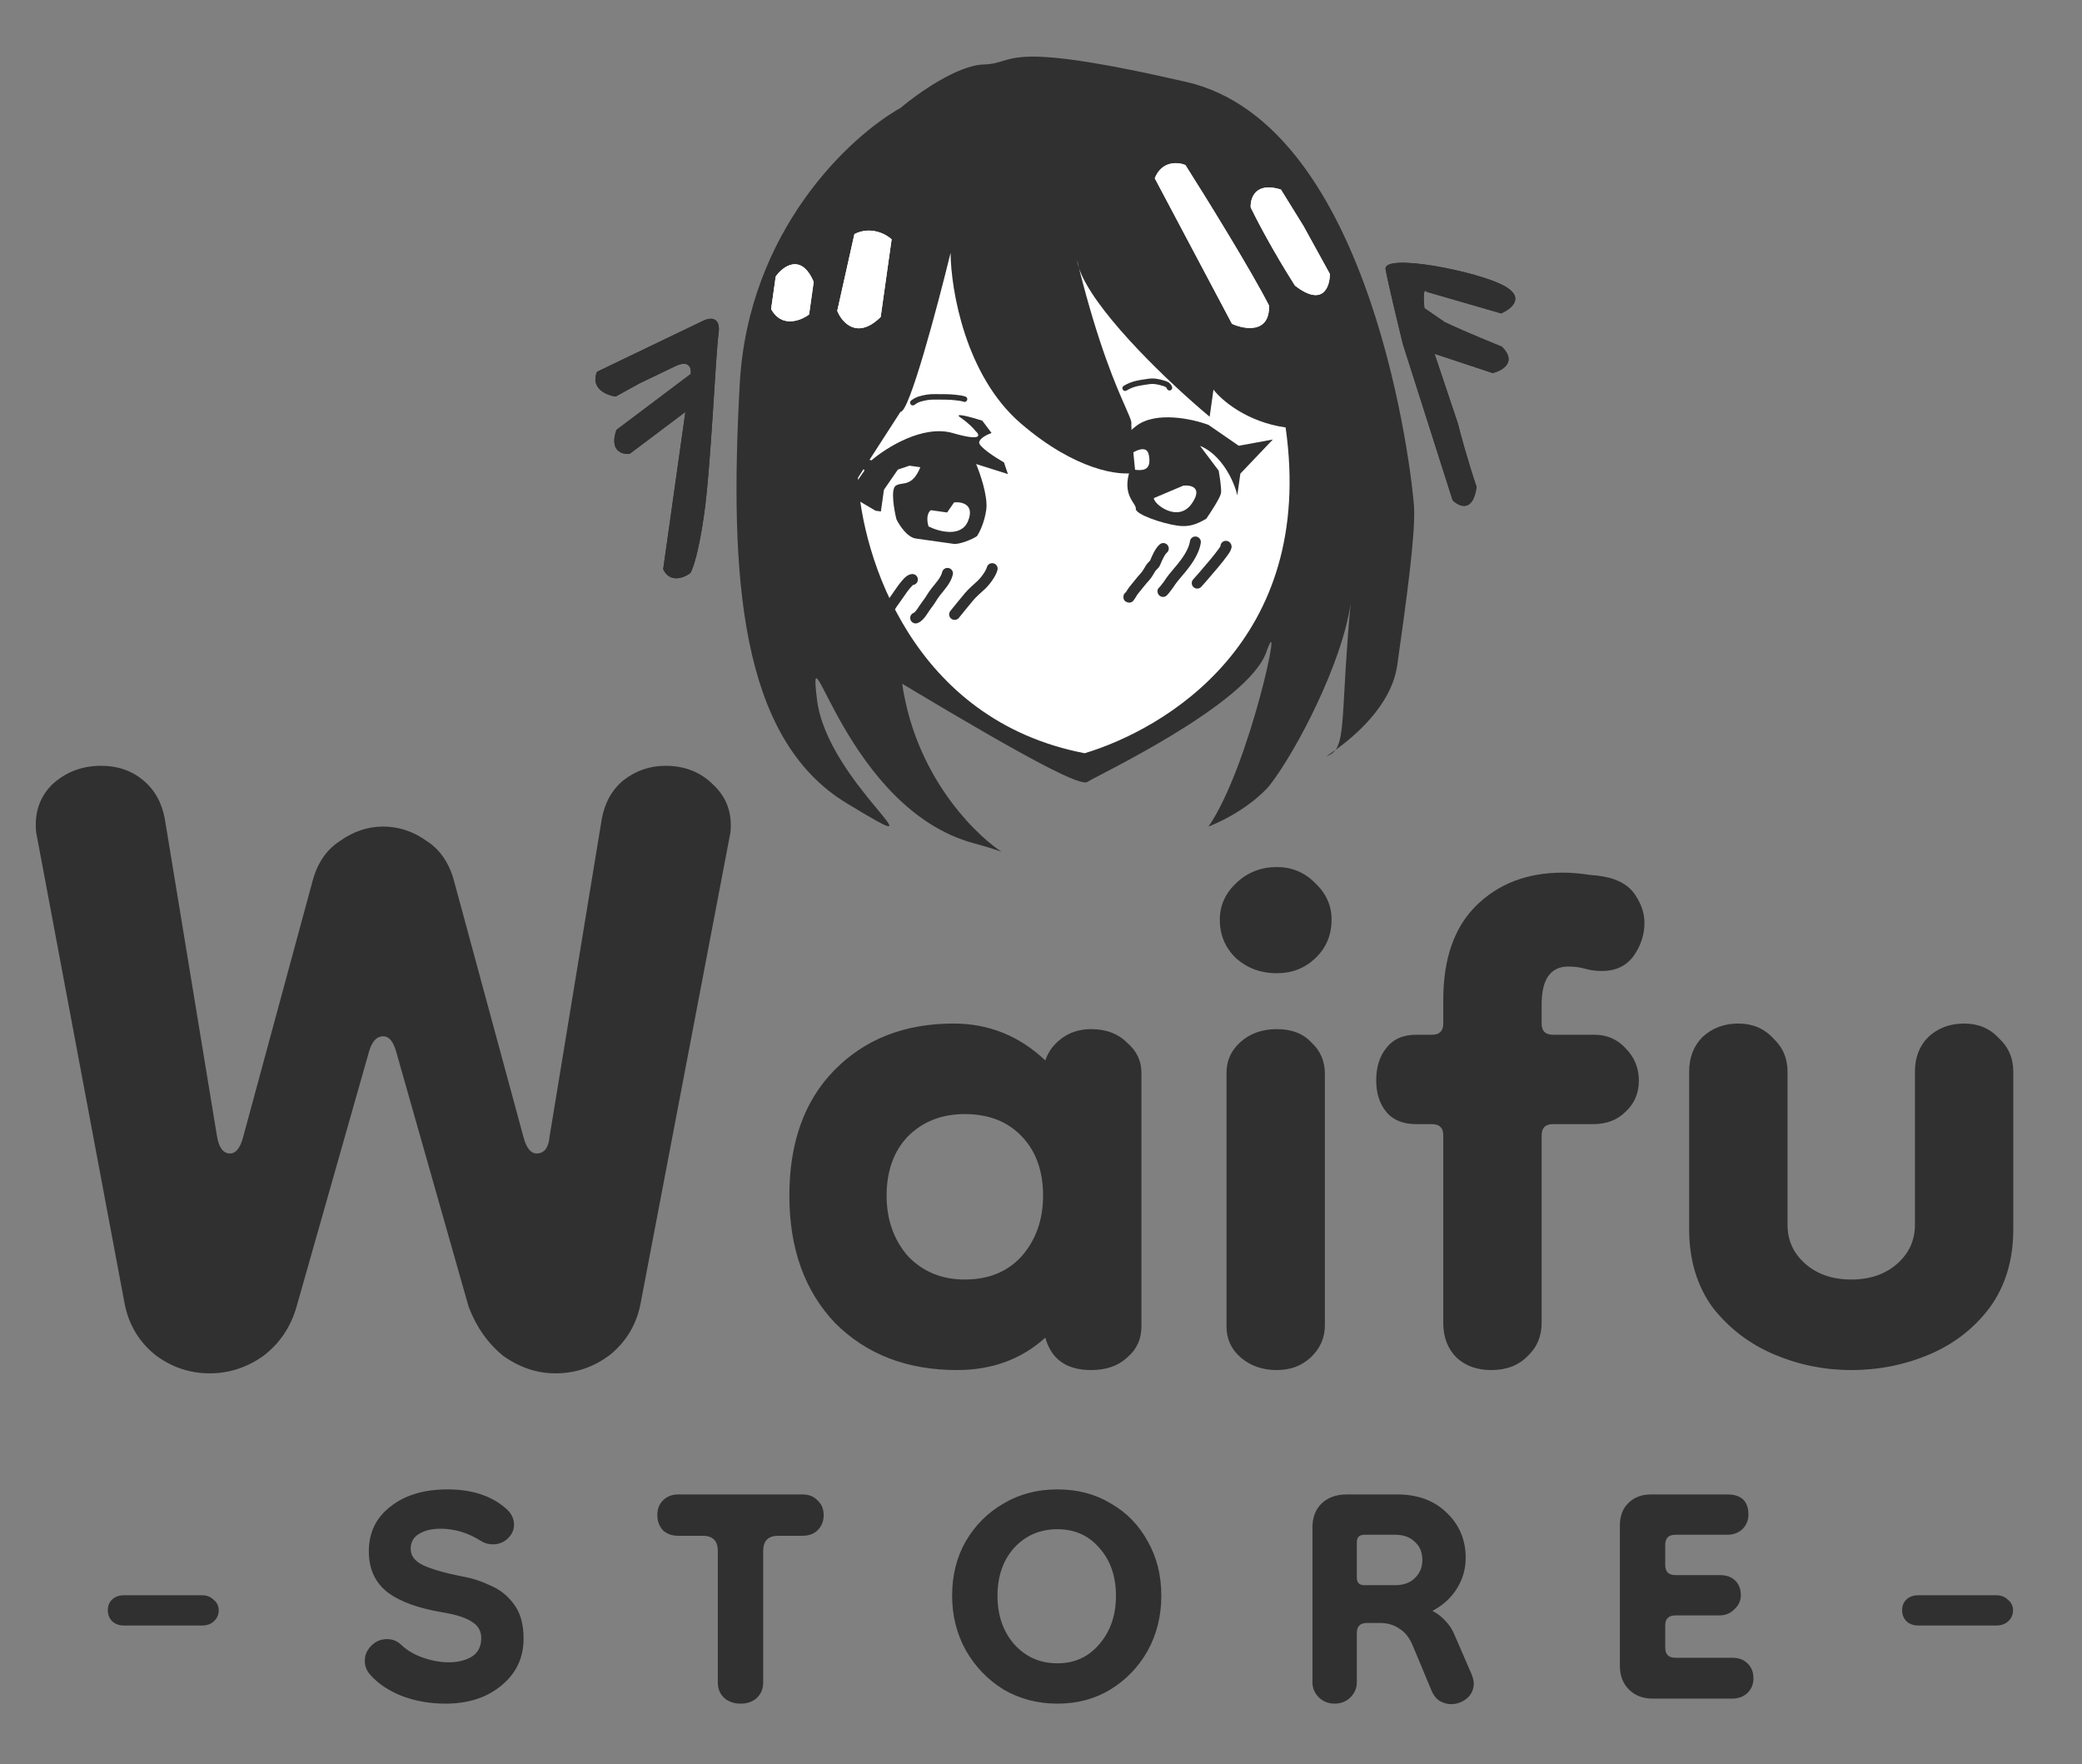 <svg width="190" height="161" viewBox="0 0 190 161" fill="none" xmlns="http://www.w3.org/2000/svg">
<rect x="0" y="0" width="190" height="161" fill="#808080" stroke="none"/>
<g clip-path="url(#clip0_19_98)">
<path d="M67.507 35.053C68.275 21.022 77.603 12.408 82.172 9.855C83.702 8.556 87.37 5.943 89.802 5.882C92.842 5.806 91.141 3.546 108.26 7.477C125.379 11.408 128.898 43.717 129.044 46.262C129.189 48.808 128.281 55.244 127.512 60.69C126.985 64.43 123.486 67.275 121.874 68.437C121.722 68.642 121.536 68.791 121.304 68.903C120.795 69.147 121.138 68.967 121.874 68.437C122.778 67.213 122.427 64.009 123.26 55.04C122.492 60.486 118.333 68.484 115.864 71.67C115.252 72.425 113.28 74.234 110.284 75.427C114.093 69.905 117.249 54.697 115.56 59.508C113.871 64.319 99.811 70.919 99.246 71.344C98.681 71.769 94.435 69.655 82.331 62.393C83.689 71.636 89.905 76.804 91.397 77.717C90.76 77.497 89.91 77.232 88.861 76.948C77.189 73.786 73.623 56.114 74.555 63.82C75.488 71.526 87.027 79.214 77.258 73.291C67.49 67.367 66.546 52.59 67.507 35.053Z" fill="#313030"/>
<path d="M117.322 39.005C120.113 58.587 106.196 66.554 98.987 68.734C83.256 65.706 78.639 50.714 78.297 43.596L82.177 37.579C82.969 37.691 85.554 27.957 86.748 23.076C86.777 26.446 88.097 34.274 93.138 38.621C98.18 42.969 102.221 43.438 103.611 43.129C103.467 41.763 103.194 38.93 103.25 38.534C103.199 38.259 103.006 37.822 102.702 37.134C101.888 35.292 100.277 31.649 98.473 24.49C98.377 24.209 98.31 23.943 98.275 23.693C98.341 23.963 98.407 24.229 98.473 24.49C98.551 24.716 98.647 24.951 98.76 25.194C100.543 29.015 106.57 34.836 110.391 38.027L110.74 35.551C111.449 36.493 113.757 38.502 117.322 39.005Z" fill="white"/>
<path d="M136.989 28.598L130.198 26.63C129.858 26.177 129.916 27.431 129.988 28.115L131.829 29.384C132.301 29.619 134.008 30.399 137.065 31.638C138.482 33.05 137.092 33.83 136.221 34.044L130.914 32.285L133.046 38.645C133.26 39.517 133.9 41.897 134.753 44.441C134.418 46.817 133.154 46.235 132.563 45.647L128.014 31.371C127.587 29.627 126.675 25.829 126.447 24.585C126.161 23.03 135.003 24.783 137.339 26.122C139.207 27.194 137.884 28.219 136.989 28.598Z" fill="#313030"/>
<path d="M136.989 28.598L130.198 26.63C129.858 26.177 129.916 27.431 129.988 28.115L131.829 29.384C132.301 29.619 134.008 30.399 137.065 31.638C138.482 33.05 137.092 33.83 136.221 34.044L130.914 32.285L133.046 38.645C133.26 39.517 133.9 41.897 134.753 44.441C134.418 46.817 133.154 46.235 132.563 45.647L128.014 31.371C127.587 29.627 126.675 25.829 126.447 24.585C126.161 23.03 135.003 24.783 137.339 26.122C139.207 27.194 137.884 28.219 136.989 28.598Z" fill="#313030"/>
<path d="M76.407 28.366L77.973 21.36C79.465 20.607 80.858 21.365 81.368 21.839L80.368 28.925C78.224 31.031 76.834 29.43 76.407 28.366Z" fill="white"/>
<path d="M76.407 28.366L77.973 21.36C79.465 20.607 80.858 21.365 81.368 21.839L80.368 28.925C78.224 31.031 76.834 29.43 76.407 28.366Z" fill="white"/>
<path d="M74.255 25.724C73.12 23.039 71.425 24.315 70.79 25.235L70.371 28.206C71.335 29.958 73.083 29.262 73.836 28.695L73.906 28.2L73.976 27.705L74.255 25.724Z" fill="white"/>
<path d="M74.255 25.724C73.12 23.039 71.425 24.315 70.79 25.235L70.371 28.206C71.335 29.958 73.083 29.262 73.836 28.695L73.906 28.2L73.976 27.705L74.255 25.724Z" fill="white"/>
<path d="M112.429 29.549L108.906 22.908L105.383 16.266C106.031 14.648 107.516 14.786 108.177 15.058C110.037 17.992 114.168 24.666 115.812 27.89C115.868 30.462 113.58 30.068 112.429 29.549Z" fill="white"/>
<path d="M112.429 29.549L108.906 22.908L105.383 16.266C106.031 14.648 107.516 14.786 108.177 15.058C110.037 17.992 114.168 24.666 115.812 27.89C115.868 30.462 113.58 30.068 112.429 29.549Z" fill="white"/>
<path d="M106.725 35.382C106.617 35.086 106.354 35.025 106.176 34.969C105.729 34.83 105.271 34.738 104.797 34.815C104.081 34.93 103.403 34.975 102.679 35.423" stroke="#313030" stroke-width="0.5" stroke-linecap="round"/>
<path d="M88.021 36.425C87.752 36.327 87.447 36.307 87.165 36.272C86.545 36.195 85.916 36.227 85.292 36.214C84.83 36.205 84.408 36.276 83.964 36.403C83.706 36.478 83.515 36.586 83.304 36.744" stroke="#313030" stroke-width="0.5" stroke-linecap="round"/>
<path d="M106.16 50.054C105.851 50.316 105.564 50.986 105.419 51.342C105.342 51.533 105.144 51.638 105.032 51.81C104.845 52.098 104.709 52.395 104.468 52.653C104.097 53.049 103.78 53.497 103.432 53.904C103.283 54.079 102.99 54.685 103.022 54.458" stroke="#313030" stroke-linecap="round"/>
<path d="M109.088 49.457C108.951 50.427 108.169 51.441 107.534 52.174C107.216 52.54 106.888 52.945 106.627 53.356C106.544 53.487 106.113 54.027 106.12 53.978" stroke="#313030" stroke-linecap="round"/>
<path d="M111.876 49.85C112.15 49.961 109.553 52.879 109.258 53.209" stroke="#313030" stroke-linecap="round"/>
<path d="M90.543 51.889C90.43 52.35 89.889 53.062 89.54 53.384C89.224 53.676 88.752 54.081 88.47 54.413C88.014 54.952 87.567 55.512 87.118 56.066" stroke="#313030" stroke-linecap="round"/>
<path d="M86.466 52.323C86.322 52.955 85.777 53.518 85.388 54.015C85.09 54.396 84.867 54.834 84.567 55.204C84.313 55.519 83.954 56.256 83.561 56.388" stroke="#313030" stroke-linecap="round"/>
<path d="M83.264 52.881C82.823 52.874 81.858 54.508 81.59 54.836C81.328 55.154 80.969 55.914 80.58 56.045" stroke="#313030" stroke-linecap="round"/>
<path d="M65.575 30.442C65.799 28.858 64.771 28.982 64.23 29.242L59.354 31.584L54.479 33.926C53.86 35.454 55.355 36.069 56.18 36.186L58.37 34.98L61.62 33.419C62.92 32.794 63.105 33.628 63.036 34.123L60.211 36.25L56.256 39.226C55.58 41.151 56.778 41.488 57.462 41.416L62.547 37.589L61.359 46.006L60.52 51.947C61.145 53.247 62.431 52.721 62.996 52.296C63.207 51.989 63.756 50.485 64.259 46.92C64.888 42.464 65.296 32.423 65.575 30.442Z" fill="#313030"/>
<path d="M65.575 30.442C65.799 28.858 64.771 28.982 64.23 29.242L59.354 31.584L54.479 33.926C53.86 35.454 55.355 36.069 56.18 36.186L58.37 34.98L61.62 33.419C62.92 32.794 63.105 33.628 63.036 34.123L60.211 36.25L56.256 39.226C55.58 41.151 56.778 41.488 57.462 41.416L62.547 37.589L61.359 46.006L60.52 51.947C61.145 53.247 62.431 52.721 62.996 52.296C63.207 51.989 63.756 50.485 64.259 46.92C64.888 42.464 65.296 32.423 65.575 30.442Z" fill="#313030"/>
<path d="M74.302 43.288L79.893 46.602L80.388 46.672L80.668 44.691L81.938 42.851L82.998 42.495L83.988 42.635C83.213 44.545 82.293 43.911 81.728 44.336C81.276 44.676 81.59 46.505 81.804 47.376C82.064 47.918 82.782 49.029 83.575 49.141L87.04 49.63C87.535 49.7 88.784 49.203 89.16 48.919C89.372 48.613 89.837 47.702 90.005 46.514C90.172 45.326 89.457 43.239 89.079 42.344L91.979 43.258L91.624 42.198C90.845 41.751 89.302 40.759 89.358 40.363C89.414 39.967 90.135 39.631 90.488 39.513L89.638 38.383C88.671 38.078 86.921 37.596 87.657 38.103C88.393 38.611 88.861 39.115 89.003 39.303C89.451 39.703 89.669 40.306 86.953 39.519C84.236 38.731 80.874 40.849 79.532 42.006C78.235 41.655 75.924 41.093 77.057 41.657C78.189 42.221 78.755 42.738 78.897 42.926L78.262 43.847L74.302 43.288Z" fill="#313030"/>
<path d="M109.511 40.683C111.422 41.457 112.604 43.812 112.913 45.203L113.192 43.222L116.157 40.106L113.047 40.677L110.286 38.772C108.847 38.233 105.518 37.493 103.71 38.854C101.902 40.215 101.97 41.638 102.23 42.18C103.007 41.448 104.617 40.295 104.846 41.539C105.131 43.094 104.141 42.955 103.151 42.815C102.306 45.22 103.722 45.925 103.652 46.42C103.582 46.915 105.988 47.76 107.473 47.969C108.463 48.109 109.17 47.872 110.088 47.329C110.511 46.715 111.372 45.389 111.428 44.993C111.484 44.597 111.307 43.461 111.212 42.943L109.511 40.683Z" fill="#313030"/>
<path d="M107.988 44.315L105.303 45.451C105.233 45.946 107.499 47.781 108.769 45.94C109.785 44.467 108.672 44.243 107.988 44.315Z" fill="white"/>
<path d="M116.892 17.296C114.571 16.564 114.088 18.078 114.137 18.927C114.657 20.01 116.194 22.954 118.179 26.062C120.728 28.038 121.362 26.174 121.36 24.996L118.948 20.616L116.892 17.296Z" fill="white"/>
<path d="M116.892 17.296C114.571 16.564 114.088 18.078 114.137 18.927C114.657 20.01 116.194 22.954 118.179 26.062C120.728 28.038 121.362 26.174 121.36 24.996L118.948 20.616L116.892 17.296Z" fill="white"/>
<path d="M86.434 46.764L84.949 46.555C84.497 46.895 84.621 47.687 84.74 48.04C85.683 48.51 87.725 49.068 88.345 47.539C88.965 46.011 87.753 45.772 87.069 45.844L86.434 46.764Z" fill="white"/>
<path d="M19.14 125.32C17.292 125.32 15.62 124.748 14.124 123.604C12.628 122.372 11.704 120.788 11.352 118.852L3.3 75.952C3.124 74.192 3.608 72.74 4.752 71.596C5.984 70.452 7.48 69.88 9.24 69.88C10.736 69.88 12.012 70.32 13.068 71.2C14.124 72.08 14.784 73.268 15.048 74.764L19.8 103.672C19.976 104.728 20.372 105.256 20.988 105.256C21.516 105.256 21.912 104.772 22.176 103.804L28.512 80.44C28.952 78.768 29.788 77.536 31.02 76.744C32.252 75.864 33.572 75.424 34.98 75.424C36.388 75.424 37.708 75.864 38.94 76.744C40.172 77.536 41.008 78.768 41.448 80.44L47.784 103.804C48.048 104.772 48.444 105.256 48.972 105.256C49.676 105.256 50.072 104.728 50.16 103.672L54.912 74.764C55.176 73.268 55.836 72.08 56.892 71.2C58.036 70.32 59.312 69.88 60.72 69.88C62.48 69.88 63.932 70.452 65.076 71.596C66.308 72.74 66.836 74.192 66.66 75.952L58.476 118.852C58.124 120.788 57.2 122.372 55.704 123.604C54.208 124.748 52.536 125.32 50.688 125.32C49.016 125.32 47.432 124.792 45.936 123.736C44.528 122.592 43.472 121.096 42.768 119.248L36.168 96.016C35.904 95.048 35.508 94.564 34.98 94.564C34.364 94.564 33.924 95.048 33.66 96.016L27.06 119.248C26.532 121.096 25.52 122.592 24.024 123.736C22.528 124.792 20.9 125.32 19.14 125.32ZM87.336 125.02C82.78 125.02 79.074 123.592 76.218 120.736C73.43 117.812 72.036 113.936 72.036 109.108C72.036 104.28 73.396 100.472 76.116 97.684C78.904 94.828 82.542 93.4 87.03 93.4C90.226 93.4 93.014 94.522 95.394 96.766C95.666 95.95 96.176 95.27 96.924 94.726C97.672 94.182 98.556 93.91 99.576 93.91C100.936 93.91 102.024 94.318 102.84 95.134C103.724 95.882 104.166 96.8 104.166 97.888V121.042C104.166 122.198 103.724 123.15 102.84 123.898C102.024 124.646 100.936 125.02 99.576 125.02C97.332 125.02 95.938 124.034 95.394 122.062C93.218 124.034 90.532 125.02 87.336 125.02ZM88.05 116.758C90.226 116.758 91.96 116.044 93.252 114.616C94.544 113.12 95.19 111.284 95.19 109.108C95.19 106.864 94.544 105.062 93.252 103.702C91.96 102.342 90.226 101.662 88.05 101.662C85.942 101.662 84.208 102.342 82.848 103.702C81.556 105.062 80.91 106.864 80.91 109.108C80.91 111.284 81.556 113.12 82.848 114.616C84.208 116.044 85.942 116.758 88.05 116.758ZM116.52 125.02C115.228 125.02 114.14 124.646 113.256 123.898C112.372 123.15 111.93 122.198 111.93 121.042V97.888C111.93 96.8 112.338 95.882 113.154 95.134C114.038 94.318 115.16 93.91 116.52 93.91C117.88 93.91 118.934 94.318 119.682 95.134C120.498 95.882 120.906 96.834 120.906 97.99V120.94C120.906 122.096 120.464 123.082 119.58 123.898C118.764 124.646 117.744 125.02 116.52 125.02ZM116.52 88.81C115.092 88.81 113.868 88.368 112.848 87.484C111.828 86.532 111.318 85.342 111.318 83.914C111.318 82.622 111.828 81.5 112.848 80.548C113.868 79.596 115.092 79.12 116.52 79.12C117.88 79.12 119.036 79.596 119.988 80.548C121.008 81.5 121.518 82.622 121.518 83.914C121.518 85.342 121.008 86.532 119.988 87.484C119.036 88.368 117.88 88.81 116.52 88.81ZM136.096 125.02C134.804 125.02 133.75 124.646 132.934 123.898C132.118 123.082 131.71 122.028 131.71 120.736V103.6C131.71 102.92 131.37 102.58 130.69 102.58H129.262C128.038 102.58 127.12 102.206 126.508 101.458C125.896 100.71 125.59 99.758 125.59 98.602C125.59 97.378 125.896 96.392 126.508 95.644C127.12 94.828 128.038 94.42 129.262 94.42H130.69C131.37 94.42 131.71 94.08 131.71 93.4V91.258C131.71 87.518 132.696 84.662 134.668 82.69C136.708 80.65 139.36 79.63 142.624 79.63C143.372 79.63 144.188 79.698 145.072 79.834C146.024 79.902 146.772 80.038 147.316 80.242C148.268 80.582 148.948 81.126 149.356 81.874C149.832 82.622 150.07 83.404 150.07 84.22C150.07 85.308 149.73 86.328 149.05 87.28C148.37 88.164 147.418 88.606 146.194 88.606C145.65 88.606 145.14 88.538 144.664 88.402C144.188 88.266 143.678 88.198 143.134 88.198C141.502 88.198 140.686 89.354 140.686 91.666V93.4C140.686 94.08 141.026 94.42 141.706 94.42H145.48C146.636 94.42 147.588 94.828 148.336 95.644C149.152 96.46 149.56 97.446 149.56 98.602C149.56 99.758 149.152 100.71 148.336 101.458C147.588 102.206 146.602 102.58 145.378 102.58H141.706C141.026 102.58 140.686 102.92 140.686 103.6V120.736C140.686 121.96 140.244 122.98 139.36 123.796C138.544 124.612 137.456 125.02 136.096 125.02ZM174.754 97.786C174.754 96.494 175.162 95.44 175.978 94.624C176.862 93.808 177.95 93.4 179.242 93.4C180.534 93.4 181.588 93.842 182.404 94.726C183.288 95.542 183.73 96.562 183.73 97.786V112.168C183.73 114.956 183.016 117.336 181.588 119.308C180.16 121.212 178.324 122.64 176.08 123.592C173.836 124.544 171.456 125.02 168.94 125.02C166.492 125.02 164.146 124.544 161.902 123.592C159.658 122.64 157.788 121.212 156.292 119.308C154.864 117.336 154.15 114.956 154.15 112.168V97.786C154.15 96.494 154.558 95.44 155.374 94.624C156.258 93.808 157.346 93.4 158.638 93.4C159.93 93.4 160.984 93.842 161.8 94.726C162.684 95.542 163.126 96.562 163.126 97.786V111.76C163.126 113.188 163.67 114.378 164.758 115.33C165.846 116.282 167.24 116.758 168.94 116.758C170.64 116.758 172.034 116.282 173.122 115.33C174.21 114.378 174.754 113.188 174.754 111.76V97.786Z" fill="#313030"/>
<path d="M18.442 145.57C18.871 145.57 19.224 145.708 19.5 145.984C19.807 146.229 19.96 146.551 19.96 146.95C19.96 147.349 19.807 147.686 19.5 147.962C19.224 148.207 18.871 148.33 18.442 148.33H11.312C10.883 148.33 10.53 148.207 10.254 147.962C9.978 147.686 9.84 147.349 9.84 146.95C9.84 146.521 9.978 146.183 10.254 145.938C10.53 145.693 10.883 145.57 11.312 145.57H18.442ZM40.651 155.46C39.24 155.46 37.922 155.23 36.695 154.77C35.468 154.279 34.502 153.635 33.797 152.838C33.46 152.47 33.291 152.041 33.291 151.55C33.291 151.029 33.49 150.569 33.889 150.17C34.288 149.771 34.763 149.572 35.315 149.572C35.836 149.572 36.281 149.756 36.649 150.124C37.17 150.615 37.83 150.998 38.627 151.274C39.424 151.55 40.206 151.688 40.973 151.688C41.77 151.688 42.46 151.519 43.043 151.182C43.626 150.814 43.917 150.247 43.917 149.48C43.917 148.836 43.641 148.345 43.089 148.008C42.568 147.64 41.678 147.349 40.421 147.134C38.182 146.766 36.496 146.153 35.361 145.294C34.226 144.405 33.659 143.163 33.659 141.568C33.659 139.851 34.318 138.486 35.637 137.474C36.956 136.431 38.688 135.91 40.835 135.91C43.043 135.91 44.806 136.477 46.125 137.612C46.646 138.041 46.907 138.547 46.907 139.13C46.907 139.621 46.708 140.05 46.309 140.418C45.941 140.755 45.496 140.924 44.975 140.924C44.576 140.924 44.208 140.817 43.871 140.602C42.706 139.866 41.479 139.498 40.191 139.498C39.424 139.498 38.78 139.651 38.259 139.958C37.738 140.265 37.477 140.725 37.477 141.338C37.477 141.982 37.876 142.488 38.673 142.856C39.501 143.224 40.697 143.561 42.261 143.868C43.12 144.021 43.963 144.297 44.791 144.696C45.65 145.064 46.355 145.631 46.907 146.398C47.49 147.165 47.781 148.207 47.781 149.526C47.781 151.274 47.106 152.7 45.757 153.804C44.438 154.908 42.736 155.46 40.651 155.46ZM67.577 155.46C66.995 155.46 66.504 155.291 66.105 154.954C65.707 154.586 65.507 154.111 65.507 153.528V141.522C65.507 140.602 65.047 140.142 64.127 140.142H61.873C61.321 140.142 60.861 139.973 60.493 139.636C60.156 139.268 59.987 138.808 59.987 138.256C59.987 137.704 60.156 137.259 60.493 136.922C60.861 136.554 61.321 136.37 61.873 136.37H73.235C73.818 136.37 74.278 136.554 74.615 136.922C74.983 137.259 75.167 137.704 75.167 138.256C75.167 138.808 74.983 139.268 74.615 139.636C74.278 139.973 73.818 140.142 73.235 140.142H71.027C70.107 140.142 69.647 140.602 69.647 141.522V153.528C69.647 154.111 69.448 154.586 69.049 154.954C68.681 155.291 68.191 155.46 67.577 155.46ZM96.504 155.46C94.695 155.46 93.054 155.031 91.582 154.172C90.141 153.283 88.991 152.087 88.132 150.584C87.304 149.081 86.89 147.425 86.89 145.616C86.89 143.745 87.304 142.089 88.132 140.648C88.991 139.176 90.141 138.026 91.582 137.198C93.023 136.339 94.664 135.91 96.504 135.91C98.344 135.91 99.969 136.339 101.38 137.198C102.821 138.026 103.941 139.176 104.738 140.648C105.566 142.089 105.98 143.745 105.98 145.616C105.98 147.456 105.566 149.127 104.738 150.63C103.91 152.102 102.775 153.283 101.334 154.172C99.923 155.031 98.313 155.46 96.504 155.46ZM96.504 151.78C98.068 151.78 99.341 151.197 100.322 150.032C101.334 148.867 101.84 147.395 101.84 145.616C101.84 143.837 101.334 142.381 100.322 141.246C99.341 140.111 98.068 139.544 96.504 139.544C94.909 139.544 93.591 140.111 92.548 141.246C91.536 142.381 91.03 143.837 91.03 145.616C91.03 147.395 91.536 148.867 92.548 150.032C93.591 151.197 94.909 151.78 96.504 151.78ZM121.797 155.46C121.245 155.46 120.769 155.276 120.371 154.908C119.972 154.509 119.773 154.049 119.773 153.528V139.36C119.773 138.471 120.049 137.75 120.601 137.198C121.183 136.646 121.95 136.37 122.901 136.37H127.501C129.371 136.37 130.874 136.922 132.009 138.026C133.174 139.13 133.757 140.51 133.757 142.166C133.757 143.147 133.496 144.067 132.975 144.926C132.453 145.785 131.702 146.475 130.721 146.996C131.15 147.211 131.533 147.502 131.871 147.87C132.239 148.238 132.53 148.683 132.745 149.204L134.263 152.7C134.416 153.068 134.493 153.375 134.493 153.62C134.493 154.172 134.278 154.632 133.849 155C133.419 155.337 132.944 155.506 132.423 155.506C132.085 155.506 131.748 155.414 131.411 155.23C131.104 155.046 130.859 154.755 130.675 154.356L128.927 150.17C128.62 149.434 128.206 148.913 127.685 148.606C127.194 148.269 126.611 148.1 125.937 148.1H124.741C124.127 148.1 123.821 148.407 123.821 149.02V153.528C123.821 154.049 123.621 154.509 123.223 154.908C122.824 155.276 122.349 155.46 121.797 155.46ZM124.511 144.65H127.317C128.083 144.65 128.681 144.435 129.111 144.006C129.571 143.577 129.801 143.025 129.801 142.35C129.801 141.645 129.571 141.093 129.111 140.694C128.681 140.265 128.083 140.05 127.317 140.05H124.511C124.051 140.05 123.821 140.28 123.821 140.74V143.96C123.821 144.42 124.051 144.65 124.511 144.65ZM150.817 155C149.928 155 149.207 154.724 148.655 154.172C148.103 153.62 147.827 152.899 147.827 152.01V139.222C147.827 138.333 148.088 137.643 148.609 137.152C149.131 136.631 149.821 136.37 150.679 136.37H157.625C158.913 136.37 159.557 136.983 159.557 138.21C159.557 138.731 159.373 139.176 159.005 139.544C158.637 139.881 158.177 140.05 157.625 140.05H152.887C152.274 140.05 151.967 140.357 151.967 140.97V142.81C151.967 143.423 152.274 143.73 152.887 143.73H156.935C157.549 143.73 158.024 143.899 158.361 144.236C158.699 144.573 158.867 145.018 158.867 145.57C158.867 146.061 158.668 146.49 158.269 146.858C157.901 147.226 157.457 147.41 156.935 147.41H152.887C152.274 147.41 151.967 147.717 151.967 148.33V150.354C151.967 150.967 152.274 151.274 152.887 151.274H158.085C158.668 151.274 159.128 151.443 159.465 151.78C159.833 152.117 160.017 152.577 160.017 153.16C160.017 153.681 159.833 154.126 159.465 154.494C159.097 154.831 158.637 155 158.085 155H150.817ZM182.188 145.57C182.617 145.57 182.97 145.708 183.246 145.984C183.552 146.229 183.706 146.551 183.706 146.95C183.706 147.349 183.552 147.686 183.246 147.962C182.97 148.207 182.617 148.33 182.188 148.33H175.058C174.628 148.33 174.276 148.207 174 147.962C173.724 147.686 173.586 147.349 173.586 146.95C173.586 146.521 173.724 146.183 174 145.938C174.276 145.693 174.628 145.57 175.058 145.57H182.188Z" fill="#313030"/>
</g>
<defs>
<clipPath id="clip0_19_98">
<rect width="190" height="161" fill="white"/>
</clipPath>
</defs>
</svg>
